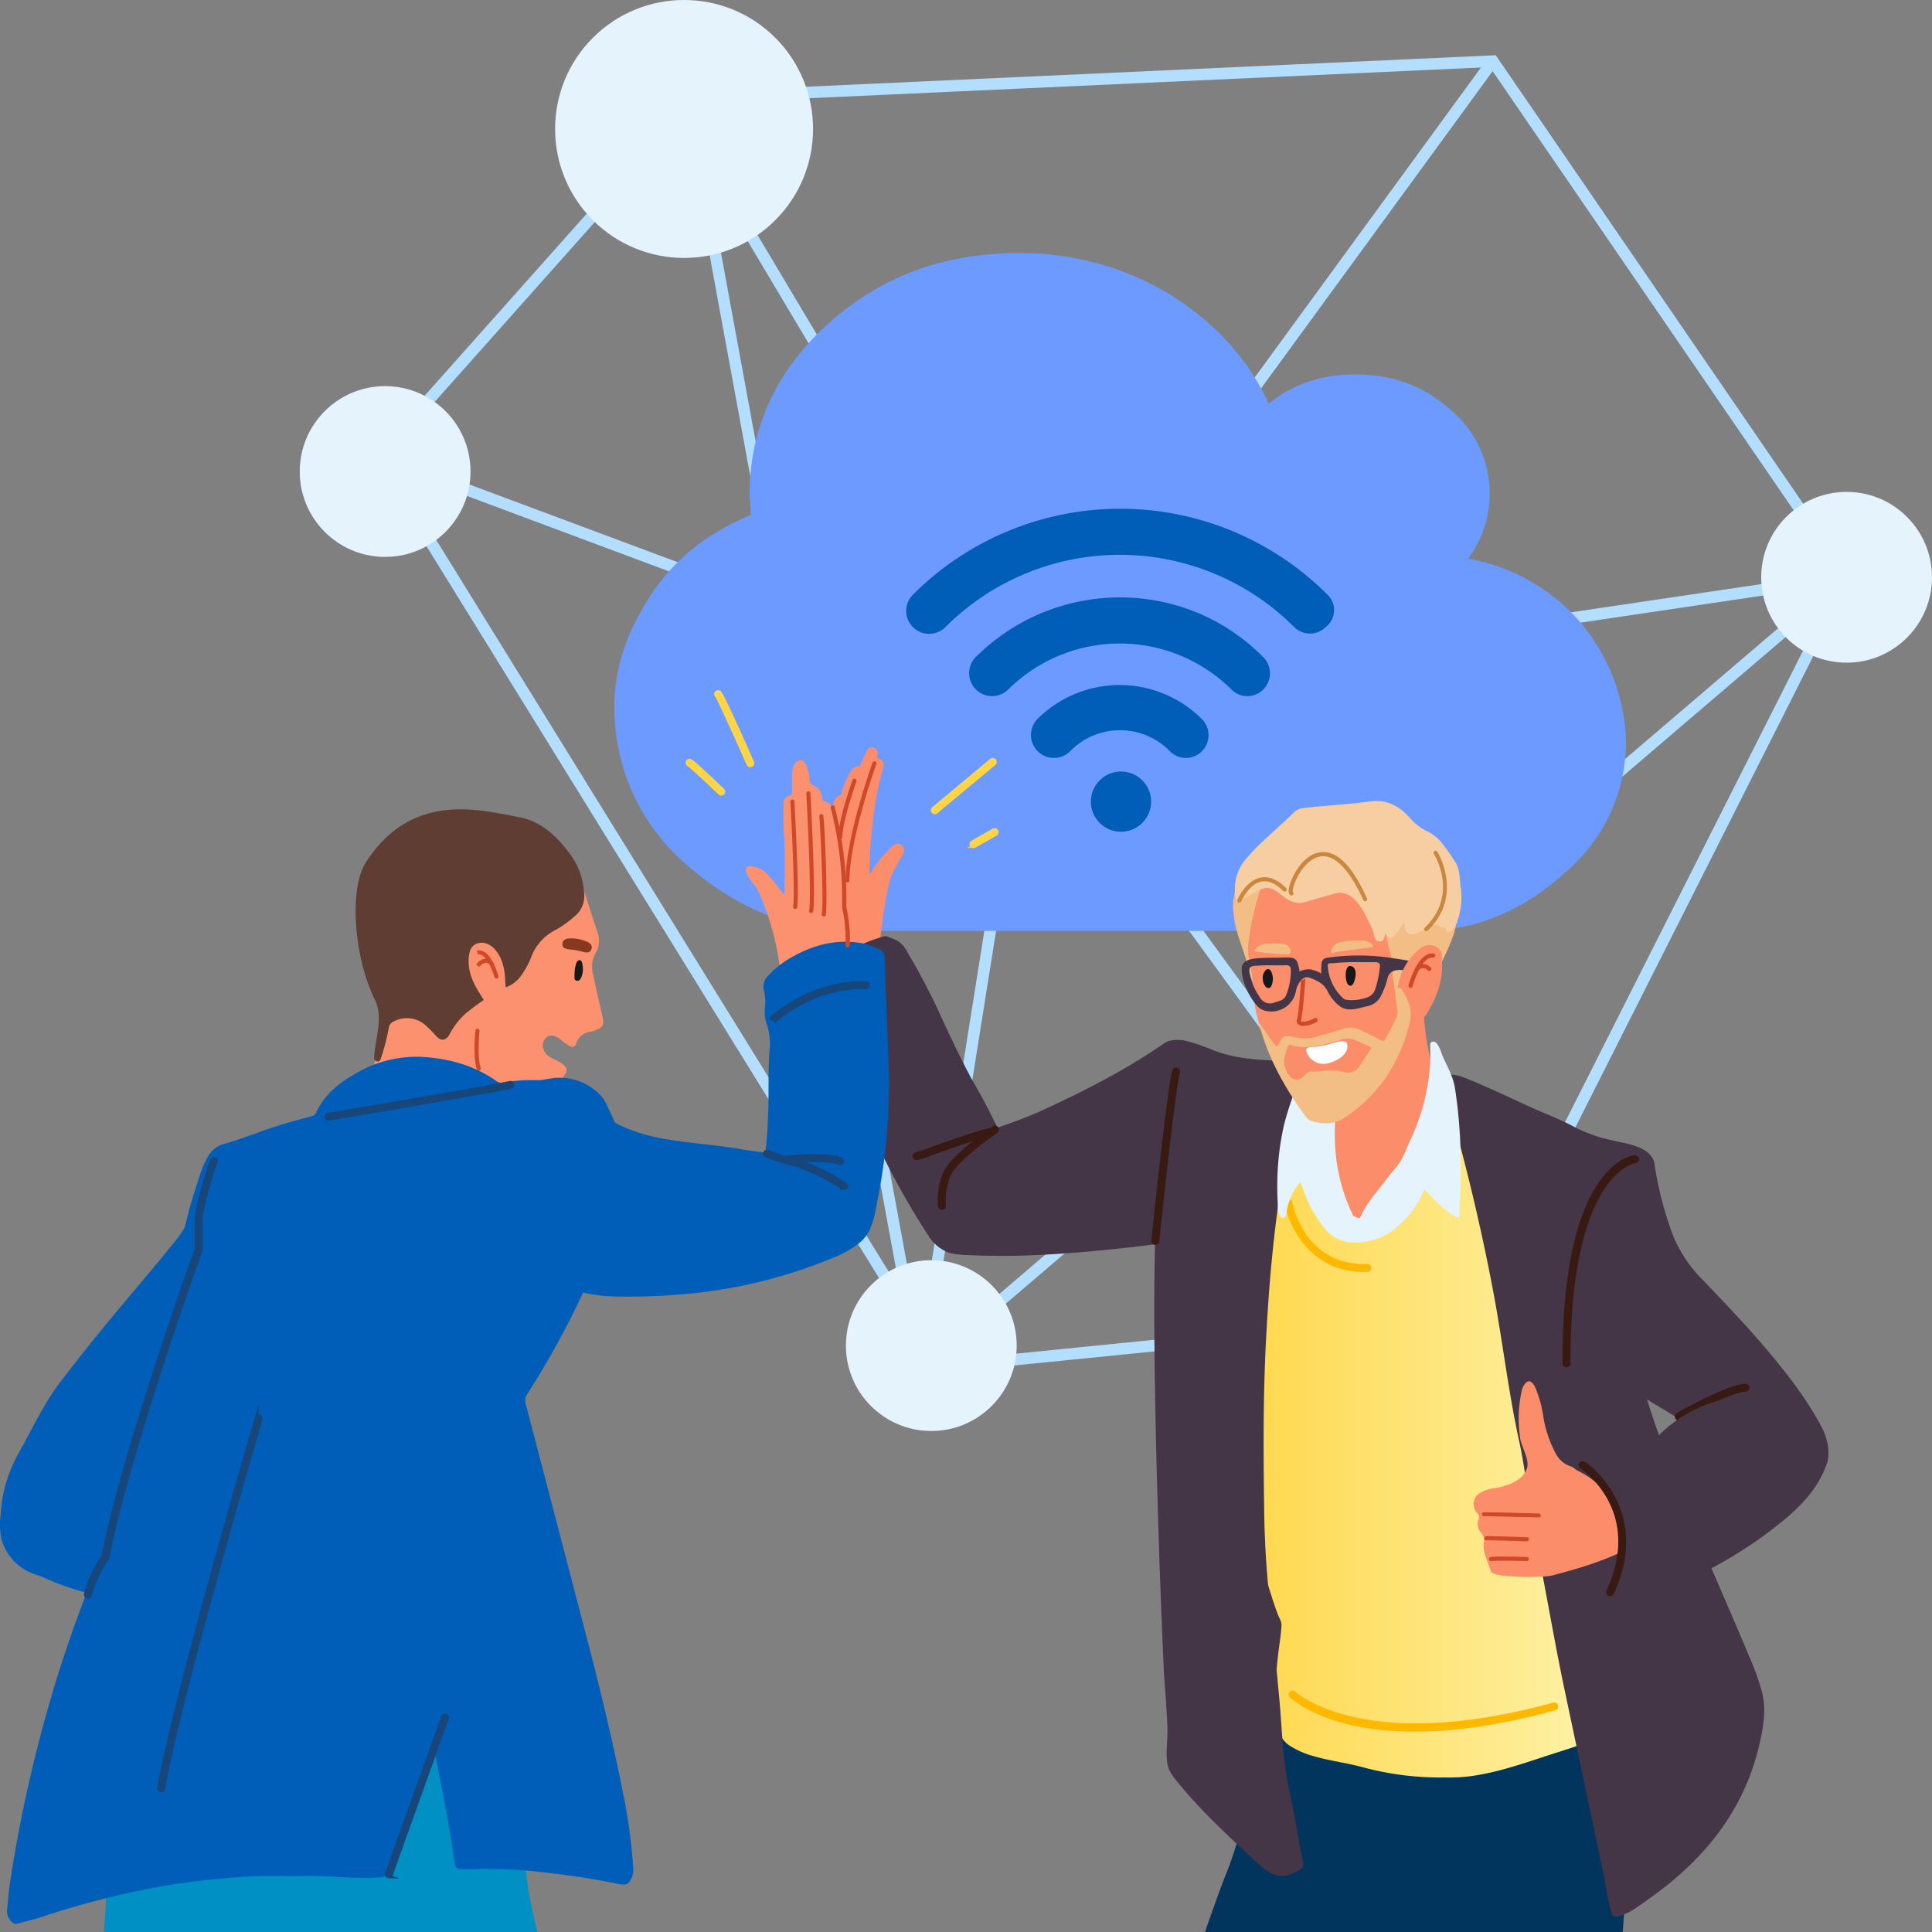 <svg xmlns="http://www.w3.org/2000/svg" id="Layer_1" data-name="Layer 1" viewBox="0 0 500 500"><rect x="0" y="0" width="500" height="500" fill="#808080" stroke="none"/><defs><linearGradient id="linear-gradient" x1="312.02" y1="367.37" x2="426.61" y2="367.37" gradientUnits="userSpaceOnUse"><stop offset=".02" stop-color="#ffd545"></stop><stop offset="1" stop-color="#fdf6b4"></stop></linearGradient><clipPath id="clip-path"><path style="fill:none" d="M0 98h500v402H0z"></path></clipPath><style>.cls-2{fill:none;stroke:#b3deff;stroke-width:3px}.cls-14,.cls-16,.cls-2,.cls-23,.cls-24{stroke-miterlimit:10}.cls-3{fill:#e5f3fd}.cls-5{fill:#005eb8}.cls-7{fill:#443547}.cls-8{fill:#fc8d6a}.cls-9{fill:#02355e}.cls-11{fill:#fc916f}.cls-14{fill:#feb800;stroke:#feb800}.cls-15{fill:#f2be85}.cls-16{fill:#381a13;stroke:#381a13}.cls-17{fill:#cf4929}.cls-19{fill:#0090c3}.cls-21{fill:#191818}.cls-22{fill:#ca883f}.cls-23{fill:#ffd545;stroke:#ffd545}.cls-24{fill:#17467b;stroke:#17467b}</style></defs><path class="cls-2" d="m238.19 354.32 143.54-14.43L477.9 149.4 386.33 15.83l-205.7 9.4"></path><path class="cls-2" d="M386.33 15.83 265.84 180.87 477.9 149.4 238.19 354.32l27.65-173.45-172.39-64.35"></path><path class="cls-2" d="M381.73 339.89 265.84 180.87 179.71 36.33l58.48 317.99M180.63 25.23l-82.8 92.99M241.3 350.22l-143.47-232"></path><circle class="cls-3" cx="241.02" cy="348.24" r="22.1"></circle><circle class="cls-3" cx="99.67" cy="122.03" r="22.1"></circle><circle class="cls-3" cx="177.04" cy="33.38" r="33.38" transform="rotate(-45 177.036 33.379)"></circle><circle class="cls-3" cx="477.9" cy="149.4" r="22.1"></circle><path d="M408.93 161a49.56 49.56 0 0 0-29-16.4 28.25 28.25 0 0 0-4.7-38.7c-6.9-6.1-15-9-24.5-9-8.6 0-16.2 2.5-22.4 7.6-5.3-11.8-14.2-21.2-25.7-28.4a74.85 74.85 0 0 0-39-10.6c-19.5 0-35.7 6.1-49.2 18.2S194 110.76 194 128c0 .9.3 2.8.3 5.3-10.9 4.5-19.5 11.1-25.6 20.3s-9.7 18.7-9.7 29.3a53.55 53.55 0 0 0 17.9 40.2c11.8 10.6 26.3 17.8 43.2 17.8h148.4c14.3 0 26.8-6.1 36.9-15.4a44.21 44.21 0 0 0 15.4-34.1 49.93 49.93 0 0 0-11.87-30.4Z" style="fill:#6d9aff"></path><path class="cls-5" d="M252.51 170.06a5.94 5.94 0 0 0 8.4 8.4 41 41 0 0 1 57.8 0 5.83 5.83 0 0 0 4.1 1.7 5.9 5.9 0 0 0 4.1-10.1c-20.3-20.6-53.7-20.6-74.4 0Z"></path><path class="cls-5" d="M268.51 186.06a5.94 5.94 0 0 0 8.4 8.4 18.05 18.05 0 0 1 25.9 0 5.83 5.83 0 0 0 4.1 1.7 5.9 5.9 0 0 0 4.1-10.1 30.12 30.12 0 0 0-42.5 0Z"></path><circle class="cls-5" cx="290.11" cy="207.46" r="7.8"></circle><path class="cls-5" d="M343.51 153.86a75.81 75.81 0 0 0-107.2 0 5.94 5.94 0 1 0 8.4 8.4 63.8 63.8 0 0 1 90.2 0 5.79 5.79 0 0 0 8.2 0 5.51 5.51 0 0 0 .4-8.4Z"></path><g style="clip-path:url(#clip-path)"><path class="cls-7" d="M304.56 370.72v-12.23l.51-9.71c.84-15.31 2.3-30.55 5.58-45.57a56.45 56.45 0 0 1 2.41-8.25 8.39 8.39 0 0 1 1.83-3.08 5.27 5.27 0 0 1 5.85-1.46 5.16 5.16 0 0 1 3.57 4.84 71.28 71.28 0 0 1-.7 11.77c-.39 3.5-.82 7-1.26 10.48-.11.9-.13 1.32 1.09 1 3.55-1 6.8 1.1 7.78 4.86a41.83 41.83 0 0 0 2.42 7.66 36.77 36.77 0 0 0 6.75 9.46c2.83 3 5.9 5.75 8.63 8.86 5.39 6.13 7.06 13.26 6 21.19a218.42 218.42 0 0 1-5.28 24.55c-.13.53-.25 1.06-.43 1.77 1.21-.45 2.25-.88 3.32-1.24a12.91 12.91 0 0 1 7.38-.44 6.77 6.77 0 0 1 5.49 6.19 5.11 5.11 0 0 1-3.36 5.12c-6.23 2.6-11.34 6.74-16.17 11.33a4.64 4.64 0 0 0-1.58 3.22 62.24 62.24 0 0 1-1.49 10.16c-.84 3.43-2.59 6-6.36 6.69a5.56 5.56 0 0 1-2.75-.21c-.72-.25-.93 0-1.16.64a32.74 32.74 0 0 0-1.25 11.81 35.29 35.29 0 0 1-.07 7.48c-.49 2.85-2.4 4.86-4.9 5.15a5.81 5.81 0 0 1-6.23-3.87 44.43 44.43 0 0 1-2.23-19.55 1.39 1.39 0 0 0-.62-1.52 6.29 6.29 0 0 1-2.81-5.73c.16-3.42.45-6.83.71-10.25a2.14 2.14 0 0 0-.16-1.47c-3.14-4.75-4.63-10.17-6.09-15.57a134.28 134.28 0 0 1-3.91-25.8c-.19-2.74-.34-5.51-.51-8.28Z"></path><path class="cls-8" d="M348.79 274.74a90 90 0 0 1 13.44.58c1.09.15 2.16.77 3.22-.18.27-.24.8-.05 1.19.15 4.67 2.34 9.32 4.71 13.75 7.51 1.13.72 2.28 1.41 3.43 2.1a4.12 4.12 0 0 1 1.94 2.9c1.52 7.2-.22 13.64-4.06 19.84a52.49 52.49 0 0 1-19.55 18.86c-1 .53-1.92 1.12-2.86 1.69-3.64 2.23-7.38 2.14-11.15.42a28 28 0 0 1-12.09-11.12 81.6 81.6 0 0 1-11.3-27.88 22.36 22.36 0 0 1 .15-8.7c.46-2.22 1.63-3.84 4.11-4 3.2-.26 6.22-1.38 9.38-1.83 3.46-.52 6.94-.21 10.4-.34Z"></path><path class="cls-8" d="M355 254.18c2 .09 3.43.4 4.4 1.8.34.5.73.45 1.21.28 1.78-.63 3.54-1.5 5.42-.24.34.23.46-.11.53-.4s.25-.84.8-.72.58.6.67 1.08a61.37 61.37 0 0 1 .43 6.77 81 81 0 0 0 2.49 14.58c1.54 5.8.52 9-5.14 12.51a40.66 40.66 0 0 1-16.95 5.73c-2.7.32-4.69-.61-5.55-3.13-2-5.83-5.46-10.92-7.78-16.57a3.65 3.65 0 0 1-.31-.77c-.11-.64-.24-1.35.57-1.64a1.22 1.22 0 0 1 1.6.73c.3.58.54 1.18.87 1.74.17.29.16 1 .8.64.43-.24.82-.51.6-1.2a14.49 14.49 0 0 1-.37-4.55c0-8.76 5-14.68 13.63-16.29a7.7 7.7 0 0 1 2.08-.35Z"></path><path class="cls-9" d="M363.12 503.47c-.4-.23 0-1.41-.94-.62-.44.38-.55 0-.71-.29-1.75-2.83-4.38-4.66-7-6.59a71.3 71.3 0 0 1-12.75-11.54 26 26 0 0 0-7.77-6.18 37.61 37.61 0 0 1-5.48-3.53 17.82 17.82 0 0 0-5.89-2.74c-1-.3-1.15-.7-.88-1.67 1.07-3.78 1.39-7.75 2.83-11.44a69.78 69.78 0 0 1 11.27-19.68 4.52 4.52 0 0 1 4.24-1.9c2.62.39 4.05 2.72 3.39 5.52a30.26 30.26 0 0 1-2.69 7c-.42.81-.28 1.08.63 1.24 4.61.8 9.24 1.41 13.89 1.9a10.6 10.6 0 0 0 3.17-.16c2.16-.43 4.29.25 6.44.43a2.4 2.4 0 0 0 1.67-.21 6.42 6.42 0 0 1 4.53-.88 9.22 9.22 0 0 0 1.66.05 6.1 6.1 0 0 1 6.43 3.87c.46 1 .77.82 1.42.26a27 27 0 0 1 11.62-6 2.94 2.94 0 0 0 .68-.16 10.2 10.2 0 0 1 10.09.16c.9.48 1.49.43 2-.68a5.09 5.09 0 0 1 3.72-2.87c.71-.15 1.06-.45.93-1.2-.65-3.57 1.55-5.73 4-7.69 2-1.63 4.86-.79 6.22 1.69a14.68 14.68 0 0 1 1.36 5.07 117.89 117.89 0 0 1 .8 23.17c0 .68-.09 1.1-1 1.06-8.87-.37-16.48 3.3-23.85 7.6s-13.88 9.7-20.25 15.32a92.76 92.76 0 0 1-7.51 5.71 23 23 0 0 0-6.27 5.98Z"></path><path class="cls-9" d="M370.84 572.79c-2.12-2.13-4.48-29.63-5-35-.48-4.88-.77-9.78-1.25-14.66-.88-8.79-.75-17.66-2.4-26.38a30.9 30.9 0 0 1 .72-13.62c1.23-4.42 3.91-7.48 6.61-11.08a36.36 36.36 0 0 1 5.94-6.27 33.52 33.52 0 0 1 15.64-7.08 23.52 23.52 0 0 1 9.12.08 2.74 2.74 0 0 0 2.72-.73c2.16-2 4.48-3.73 7.57-4.09 1.93-.22 3.55 1 5.4 1.08.36 0 .7.2 1.07 0 2.33-1.24 4.84.37 5.2 3.51 1.25 11-.68 21.9-1.56 32.83q-.51 6.3-.92 12.6c-.49 7.48-1.25 14.94-2.05 22.4-.85 7.86-1.77 15.72-3.27 23.5-1.2 6.19-4.34 16.42-6.12 22.46-1.26 4.24-36.26 1.66-37.42.45Z"></path><path class="cls-9" d="M290.34 570.12c-.47-3.17 2.75-10.94 3.64-13.79q5.49-17.54 11-35.07c3.37-10.76 6.79-21.51 10.72-32.07.71-1.91 1.43-3.81 2.18-5.7 2.2-5.59 3.36-11.53 5.8-17.05.67-1.51 1.23-2.51 3-2.11a1.81 1.81 0 0 0 .93-.22 13.3 13.3 0 0 1 6.7-.67c6.33.79 11.38 4.13 15.77 8.43 6.34 6.19 9.88 14.15 13.06 22.22 1 2.63 4.23 5.1 2.31 7.54-.35.44.66 1.69 0 2.32-4.71 4.43-21.15 44.56-26.84 58.71-1 2.38-1.43 5.88-3.7 7.44-2.07 1.43-5.68 1.58-8.09 2a78.34 78.34 0 0 1-20.33 1.25c-3.86-.35-15.9-1.58-16.15-3.23Z"></path><path class="cls-3" d="M334.85 299.55a8 8 0 0 1 1.2-1.65 1.45 1.45 0 0 1 1.61-.5 1.49 1.49 0 0 1 1.07 1.48c-.06.94.12 1.36 1.23 1a1.62 1.62 0 0 1 2.13 1.26c.24.74.43 1.5.67 2.25s.45 1.58 1.58 1.85c.93.22 1.08 1.39 1.42 2.23a25.54 25.54 0 0 0 2.12 5.1 6.82 6.82 0 0 0 3.49 2.6c.35.13.55.18.74-.26 1.61-3.74 4.45-6.64 6.83-9.86a35.32 35.32 0 0 1 3.72-4.29c1.87-1.8 3.2-1.66 4.5.52.17.29.36.29.67.29 1.51 0 2.2.73 2.34 2.22a7.56 7.56 0 0 1-1.14 4.63 34.89 34.89 0 0 1-11.66 12.39 10.79 10.79 0 0 1-13.32-1 27.5 27.5 0 0 1-8.64-14.62c-.09-.34-.14-.63-.56-.64V304c.31-.19.27-.38 0-.56Z"></path><path d="M373.9 460a76.48 76.48 0 0 1-21.14-2.62c-4.23-1.16-8.61-1.66-12.83-2.9a21.58 21.58 0 0 1-6.51-2.94 7 7 0 0 1-2.71-4.53c-1.1-7.28-.55-14.55.46-21.81.21-1.51.4-3 .48-4.54.06-1.1-.67-2-1-3-2.23-5.93-3.69-12.12-5.77-18.1s-4.72-12.07-6.73-18.22a118.1 118.1 0 0 1-4.6-18.83c-.36-2.37-.4-4.78-.59-7.18-.44-5.62-1.14-11.23-.8-16.88s0-11.2.51-16.78a127.62 127.62 0 0 1 3-17.45 180.87 180.87 0 0 1 6.69-22.3c.68-1.77 1.56-3.46 2.34-5.19a2.42 2.42 0 0 1 1.65-1.35 12.33 12.33 0 0 1 7.11-.22c1.43.44 2.92.67 4.31 1.18 1 .38 1.29 1.7 2.05 2.46a.7.7 0 0 1-.07.65c-2.11 2.37-2.1 5.42-2.63 8.27-.78 4.22-1.41 8.46-2.1 12.7a1.76 1.76 0 0 0-.06.81c1.68 4.44 2.77 9.12 5.4 13.15.78 1.21 1.58 2.4 2.47 3.53 2.74 3.47 6.57 4.06 10.54 3.44 6.33-1 10.5-5.09 13.68-10.33a40.13 40.13 0 0 0 2.21-4.63c.43-1 1-1.7 2.18-1.56.65.08.84-.17 1-.81 1.2-6.16 2.41-12.32 2.51-18.64 0-1 .21-2.09.26-3.15.12-2.48 1.71-3.49 4.13-2.76a39.38 39.38 0 0 1 11 5.68 57.65 57.65 0 0 1 7.05 5.61 25.81 25.81 0 0 1 5 7.25c.64 1.25 1.16 2.65-.11 4-.22.23-.14.79-.14 1.2a166 166 0 0 1-1.37 20.18c-.49 4.73-.94 9.47-1.43 14.2a7 7 0 0 0 .38 2.45c2.57 9.6 5.34 19.16 6.91 29 2.06 12.88 7 24.88 10.86 37.22 2 6.49 4.19 12.94 6.79 19.22 1.32 3.17 1.17 6.63 2 9.89a7.46 7.46 0 0 1-.33 4.89c-.22.5-.54 1-.81 1.45-.17.32-.46.64-.13 1 .9 1 .09 1.39-.67 1.87-7.16 4.53-15.2 7-23.16 9.53-6 1.95-12 4.07-18.26 5.2a42.79 42.79 0 0 1-9.02.69Zm-41.07-152.38-.06-.11s-.06.06-.07.1 0 .07.05.1Z" style="fill:url(#linear-gradient)"></path><path class="cls-8" d="M220.92 265.55a3.9 3.9 0 0 1-.95-1.5c-2.41-4.68-4.48-9.53-7.28-14-1.73-2.78-1.95-6.06-2.07-9.24-.3-8 1.08-15.82 2.81-23.6.65-2.92.92-5.93 2-8.76.4-1 .61-2.16 1.88-2.56.41-.12.42-.56.53-.91a23.73 23.73 0 0 1 2.11-5c.45-.81.95-1.62 2.06-1.6.64 0 .67-.55.86-.95.5-1 .92-2.12 1.47-3.13a1.45 1.45 0 0 1 2.72 1c-.13.5-.13.89.48 1.09 1.24.41 1.25 1.4 1 2.38a79 79 0 0 0-2.54 12.91 122.75 122.75 0 0 0-1 13.82c0 .16-.08.38.29.51a29.48 29.48 0 0 1 4.48-5.86c.35-.36.69-.75 1.08-1.08.75-.64 1.6-1 2.49-.28a1.8 1.8 0 0 1 .24 2.51c-.44.76-.88 1.52-1.35 2.26-2.14 3.44-2.69 7.35-3.33 11.23-.44 2.64-.76 5.3-1.08 8a11.35 11.35 0 0 0 .94 5.68c.7 1.71 1.29 3.38.46 5.33-.43 1 .43 2.21.67 3.33.13.62.59 1.31-.24 1.71s-1.12-.39-1.5-.88c-.65-.83-1.15-2.19-2-2.41-1-.26-1.48 1.27-2.28 1.92a5.15 5.15 0 0 1-3.87 1.54c-.94-.1-1 .29-.72 1 .54 1.33 1 2.67 1.53 4 .19.48.51.99.11 1.54Z"></path><path class="cls-11" d="M89.64 292.32V292c.21-.3.45-.58.63-.89A61.76 61.76 0 0 0 98 270a43.3 43.3 0 0 0 .3-14.63 43 43 0 0 1-.26-8.18 2 2 0 0 1 2.49-2.23 1.53 1.53 0 0 0 1.05-.19c4.32-3 8.68-2.41 13 0a43.12 43.12 0 0 1 11.42 9.51c.9 1 1.51 2.31 2.86 2.94a2 2 0 0 1 .86 1.53 10.29 10.29 0 0 1 .1 3.18 165.74 165.74 0 0 1-3.66 20.5c-.36 1.61-.82 3-2.55 3.58a7.55 7.55 0 0 0-1.73 1.15c-4.16 3-8.32 6-13.27 7.7-3.9 1.36-7.72 2.16-11.78.78-2.51-.87-5.19-1.34-7.19-3.32Z"></path><path class="cls-11" d="M95.45 242.37a25 25 0 0 1 .53-5.23c.28-1.26-.29-2.53-.09-3.86.76-4.76 3.55-8.21 7.22-10.95 7.61-5.67 16.14-8.89 25.72-8.71a21.63 21.63 0 0 1 15 5.8 2.77 2.77 0 0 0 2.23 1c.95-.1 1.39.68 1.79 1.37a27.48 27.48 0 0 1 2.25 5.37c1.46 4.61 2.88 9.23 4.43 13.8a6.4 6.4 0 0 1-.41 5.74 7.26 7.26 0 0 0-.62 5.5c.74 3.61 1.58 7.2 2.39 10.79.53 2.33.24 2.88-2 3.72a3 3 0 0 1-.85.27 4.35 4.35 0 0 0-3.92 3.08c-.38 1-1 1.05-1.86.55a13.93 13.93 0 0 1-2.17-1.57c-1.32-1.11-2.89-1.34-3.65-.6-1.28 1.24-1.3 2.91 0 4.42 1 1.08 2.42 1.34 3.64 2.15 1.92 1.26 2 2 .59 3.79a21.83 21.83 0 0 0-2.3 3.93c-1.14 2.76-5.37 3.73-7.87 2.33-5-2.83-9.69-3.33-11.74-8.92-.73-2-.7-7.25-.21-9.39.19-.81-.1-1.12-.91-1.51a18.93 18.93 0 0 0-14.4-.69 1.57 1.57 0 0 1-1.54-.17 57.86 57.86 0 0 1-7.59-6.29 4.34 4.34 0 0 1-1-1.49 33.33 33.33 0 0 1-2.66-14.23Z"></path><path d="M118 416.45c0 5.84-.66 12.71-.77 19.59-.13 8.28.41 16.56.87 24.82.31 5.62.8 11.24 1.52 16.83a28.47 28.47 0 0 1 .05 4.71c-.07 1.42-.7 1.75-2.34 1.52-5.34-.75-10.69-1.44-16.09-1.79-7.48-.49-15-.69-22.46-.7-6.57 0-13.11.49-19.66.95A85.36 85.36 0 0 0 42.18 485a56.24 56.24 0 0 0-10.12 3.77 9.22 9.22 0 0 0-1.82 1.23 1.43 1.43 0 0 1-1.69.11c-.58-.32-.41-.9-.25-1.37 1.05-3.14.44-6.29.1-9.44a97.05 97.05 0 0 1-.57-17.3q.51-7.47 1.44-14.89a176 176 0 0 1 3.38-19.22c1.72-7.1 2.69-14.34 4.41-21.43a81.44 81.44 0 0 1 4.61-12.92 2.33 2.33 0 0 0 .21-1.71 5.07 5.07 0 0 1 .23-3 73.15 73.15 0 0 1 25.62-34.43c4.63-3.25 9.58-5.85 15.24-6.67a18.35 18.35 0 0 1 12.43 2.45c6.84 4.17 11.1 10.46 14.26 17.62a94.78 94.78 0 0 1 7 26.58 129.8 129.8 0 0 1 1.15 14.21c.03 2.27.19 4.54.19 7.86Z" style="fill:#f3b27d"></path><path d="M94.74 223.09c11.92-18.39 29.44-13.47 39.42-11.65 5.82 1.06 9.82 4.85 13.22 9.38a18.9 18.9 0 0 1 3.82 10.82 6.6 6.6 0 0 1-2.62 5.6 26 26 0 0 1-5 3.54 12.74 12.74 0 0 0-6.14 7.05 21.67 21.67 0 0 1-2.79 4.94 7.75 7.75 0 0 1-3 2.42 52.14 52.14 0 0 0-11.41 7.34 19.82 19.82 0 0 0-4 5.34c-.9 1.49-2.14 1.59-3.33.28a38.32 38.32 0 0 0-2.83-2.87 7.3 7.3 0 0 0-8.2-.92 2.15 2.15 0 0 0-1.28 1.7 53.88 53.88 0 0 1-1.91 7.5c-.16.58-.35 1.26-1.14 1.12s-.75-.84-.69-1.53c.38-4.81 2.36-10 .16-14.42-5.34-10.79-6.84-28.6-2.28-35.64Z" style="fill:#5f3d33"></path><path class="cls-11" d="M131.06 256.81a6.71 6.71 0 0 1-.34 2.4 2.5 2.5 0 0 1-2 2.18 2.59 2.59 0 0 1-2.68-1.29c-2-3.25-4.39-6.31-4.72-10.34a9.53 9.53 0 0 1 .28-3.54c.74-2.54 3.87-3 6.07-.95 2 1.93 2.69 4.48 3 7.14a44 44 0 0 0 .39 4.4Z"></path><path class="cls-14" d="M353.06 328.69c-16.81 0-20.15-17.12-20.18-17.3a.53.53 0 0 1 .43-.61.52.52 0 0 1 .62.42c.13.69 3.32 16.94 19.92 16.41a.52.52 0 0 1 .54.51.53.53 0 0 1-.51.55Z"></path><path class="cls-15" d="M319.12 234.76c-.13-2.9 1.27-7.25 3.18-12.22.29-.76 2.1.37 2.77 1.06 1.18 1.2-.62 2.84.67 3.67.33.21.59 0 .81-.26a1.3 1.3 0 0 1 1.7-.54 1.83 1.83 0 0 1 1 1.81 47 47 0 0 1-.67 5.92c-.12 1-.08 2.13-1.12 2.86-.22.15-.16.78-.16 1.18v9.72a3.32 3.32 0 0 1-.59 2.36c-.27.32-.16.69-.11 1.06.08.64.15 1.29.19 1.93.06.81-.15 1.53-1.05 1.7a1.45 1.45 0 0 1-1.67-1.15 22.87 22.87 0 0 1-1.05-3.29c-.77-3.83-2.5-7.39-3.33-11.2a29 29 0 0 1-.57-4.61Z"></path><path class="cls-7" d="M374.74 278.09a12.22 12.22 0 0 1 3.27.43c7.65 2.94 14.42 6.49 22 9.69 2.73 1.16 5.44 2.33 8 3.74a38.26 38.26 0 0 0 9.17 3.15c2.79.68 7.39 1.28 9.52 3.42.79.8-.69 1.93-1.23 3-2.54 5-3.56 10.49-4.76 15.91-1 4.61-1.69 9.28-2.38 13.95a7.35 7.35 0 0 0 .12 2.76 387.19 387.19 0 0 0 18.6 57.7c5.06 12.48 10.62 24.76 15.78 37.2a58.13 58.13 0 0 1 3.24 9.12c1.05 4.48.29 8.79-.71 13.16-3.54 15.52-12.35 27.52-24.7 37.18q-3.89 3-8 5.75a14.11 14.11 0 0 1-3.77 1.66c-1.13.32-1.62 0-1.92-1.09-1-3.61-1.46-7.34-2.23-11q-5-23.64-10-47.29c-2.67-12.78-4.78-25.67-7.42-38.45-1.73-8.35-2.34-16.85-4.17-25.15-2.8-12.77-4.26-25.76-6.68-38.58q-4.49-23.74-11.08-47c-.64-2.26-1.55-4.45-2.32-6.68a1.81 1.81 0 0 1 1.67-2.58ZM336.79 279.59a18 18 0 0 1-.93 4.33c-2 6.2-2.71 12.66-3.75 19-1.39 8.57-2.48 17.53-3.26 26.3-.54 6-.91 12.08-1.23 18.14-.75 14.4-.64 28.8-.46 43.2a246.66 246.66 0 0 0 1.77 26.73c.85 7.16 1.38 14.36 2.08 21.54.82 8.38.87 16.86 2.79 25.08 1.38 5.91 2.08 11.93 3.39 17.83a1.78 1.78 0 0 1-.78 2.14c-5.07 3.23-8 1.17-11.93-2.56-6.94-6.49-13.86-12.86-19.85-20.27a14 14 0 0 1-2-2.93c-1.31-2.89-.36-7.71-.49-10.85-.17-4.14-.47-8.28-.79-12.41-.35-4.59-4.4-97.65-1.68-127.74 1.14-12.59 1.89-25.12 4.6-37.46.37-1.65 8.58 1.63 9.41 2 4.59 1.89 9.3 2.44 14.24 2.72a41.91 41.91 0 0 1 5.37.67 4.33 4.33 0 0 1 3.5 4.54Z"></path><path class="cls-3" d="M330.58 305.19a70.46 70.46 0 0 1 1.75-14.19 85 85 0 0 1 4.44-12.71 5.37 5.37 0 0 1 .54-1c.47-.64 1.1-1.15 1.88-.69 1.65 1-2.42 4 .74 5.25a13.59 13.59 0 0 1 3.63 1.88 6.19 6.19 0 0 1 1.84 4.46c.17 2.07 0 4.17.05 6.25a47.37 47.37 0 0 0 4.55 19.78 7.34 7.34 0 0 1 .63 2.2c-.89-.2-1.15-1-1.5-1.5a76.55 76.55 0 0 0-5.09-7.06 17.17 17.17 0 0 0-2.07-2c-2.33-2-5.12-.78-6.47 1.38a15 15 0 0 0-2.58 6.78c-.07.87-.73 1.6-1.5.86s-.71-2.61-.75-3.54c-.11-2.05-.14-4.1-.09-6.15ZM378 303.61c.29 3.19-.37 6.78-.28 10.39 0 1.24-.24 1.33-1.39.66-2.79-1.64-5-4-7.15-6.31a4.58 4.58 0 0 0-5-1.32 4 4 0 0 0-1.75 1.06 48.15 48.15 0 0 0-8.43 11.17c-.24.47-.36 1.41-1.17 1-.61-.3-1.36-3.26-1.07-3.83 2.94-5.74 6-9.69 10-14.88 1.49-1.94 2.24-4.44 3.33-6.69a54.83 54.83 0 0 0 4.66-15.73 47.17 47.17 0 0 0 .39-8.15c0-.54-.14-1.19.59-1.39 1.43-.4 2.31 3.06 2.71 3.94 1.21 2.68 2.68 5.22 3.12 8.19a128.43 128.43 0 0 1 1.44 21.89Z"></path><path class="cls-7" d="M239.36 299.59a1.59 1.59 0 0 1 .12-.27c1.37-2.68 6-3.1 8.55-3.91 4-1.29 7.93-2.81 11.9-4.2 3.19-1.12 6.36-2.27 9.43-3.68 11.09-5.09 21.93-10.59 32-17.57 1.62-1.13 4.57-.94 6.25-.37 1 .34-.47.44-.54.87-.37 2.28-.8 4.55-1.21 6.83a116.2 116.2 0 0 0-.35 39c.18 1.14.29 2.29.45 3.44.13 1-.19 1.42-1.22 1.54-4.26.5-8.51 1.14-12.78 1.6-12.38 1.36-30.38 2.94-42.94 1.7-2.67-.27-3.6.25-4.81-2.82a77.83 77.83 0 0 1-4.54-16.75c-.25-1.61-.93-3.82-.31-5.41ZM473.12 377.14c-.3 2.49-1.19 2.51-2.3 4.59-2.7 5.08-7 8.31-12.25 10.33-.16.07-.42.16-.53.08-1.51-1.1-4.05-1-4.14-3.79 0-1.33-.84-1.94-2.24-1.24-.4.2-1.09.58-1.33-.1s.6-.75 1-1a4.33 4.33 0 0 1 .79-.27c.56-.15 1-.34 1.15-1s-.35-1-.82-1.27a20.81 20.81 0 0 1-6.14-5.38c-4.42-6.56-11-10.5-17.53-14.37a197.3 197.3 0 0 1-21.65-15 7.86 7.86 0 0 1-2.56-3.85c-2.42-6.53-1.25-13.06 0-19.54 1.81-9.16 5.79-17.25 12.81-23.64a38.85 38.85 0 0 1 4-3.22 4.25 4.25 0 0 1 6.83 3 91 91 0 0 0 4.7 18.11 34.86 34.86 0 0 0 7.91 11.81c5.09 5.32 10.18 10.64 15 16.23 5.43 6.34 10.67 12.82 14.76 20.13 1.33 2.25 3 5.96 2.54 9.39ZM404.44 379.15c1.47-2.72 1.83-1.19 2.64-3.16 3.43-1.39-.09 2.14 1.15 2.23a3.28 3.28 0 0 1 2.56 1.93 2 2 0 0 0 2.83 1.1c1.66-.67 3.24.07 4.27 1.9a26.16 26.16 0 0 1 2.56 8.18c.92 5 .29 9.95 0 14.93a3.63 3.63 0 0 1-1.2 2.59 1.94 1.94 0 0 0-.51 1.24 5.85 5.85 0 0 1-1.72 3.7c-.74.66-.25.88.36 1.07a2.83 2.83 0 0 0 .4.08c.66.09 1.57-.13 1.62.87s-.92.85-1.51 1.12c-1.78.84-2.08.36-3.79-.39-1.9-1.74-3.56-6.17-5.27-8.58-5.23-7.35-4.83-22.52-4.39-28.81ZM229 242.27c1.46 0 1.78 1.5 1.12 2.68a1.1 1.1 0 0 0 .14 1.5 11.56 11.56 0 0 1 1.52 2.94c.51 1.4-.17 2.83-1.71 3.7a12 12 0 0 0-2.87 1.9c-.13.13-.33.3-.47.28-2-.24-2.31 1.46-3.2 2.57-1.89 2.35-4.11 4.28-7.23 4.79-.65.11-.66.37-.36.82.4.62.82 1.23 1.22 1.85a.87.87 0 0 1 0 1.15c-.29.32-.64.26-1 .16-5.34-1.3-7.45-6.36-4.35-10.87a64.29 64.29 0 0 1 6.22-7.82c2.84-3.04 7.19-4.57 10.97-5.65Zm-8.4 8.6.6-.22 2.94-2c-1 .61-2.45.67-2.92 2-.28-.14-.43.11-.63.22Z"></path><path class="cls-7" d="M258.44 325c-2.27-.33-9.75.28-13.14-.9a10.81 10.81 0 0 1-4.89-4.09A201.35 201.35 0 0 1 222.19 285c-.59-1.51-1.33-3-1.94-4.46-.41-1-.83-1.94-2.08-2.12a1.06 1.06 0 0 1-.71-.62 71 71 0 0 1-6.16-13 7.61 7.61 0 0 1-.46-3.27c.13-1.18 1.07-1.86 2-1.33a2.16 2.16 0 0 0 2.08 0c4.16-1.7 16.36-7.23 12-6.1-2.37.61-.42-.74-.6-1.17-1.47-3.49 4.57-3.45 2.79-6.79-.32-.61-.7-1.2-1.05-1.8a1.23 1.23 0 0 1 0-1.43 1.17 1.17 0 0 1 1.34-.51 13 13 0 0 1 2.91 1.11c1.47.85 2.2 2.31 3 3.73q1.41 2.39 2.73 4.82c1.77 3.24 3.44 6.54 5 9.91l.27.61c.54 1.22 6 13 8.76 17.74 2.55 4.35 4.84 8.85 6.95 13.44a12.86 12.86 0 0 1 1.37 7c-.93 8.46-3.37 16.28-8.44 23.2-.48.59 7.61 1.04 6.49 1.04Z"></path><path class="cls-16" d="M299 321.68a.54.54 0 0 1-.54-.53c0-.25 4.07-39.39 5.41-44a.52.52 0 0 1 .65-.36.52.52 0 0 1 .37.65c-1.31 4.55-5.34 43.45-5.36 43.76a.54.54 0 0 1-.53.48ZM237.22 299.74h-.12a.53.53 0 0 1 .09-1.05c.32-.08 2.14-.72 4.06-1.4 5.25-1.86 13.19-4.66 15.44-4.93a.54.54 0 0 1 .59.47.54.54 0 0 1-.47.59c-2.12.25-10.31 3.14-15.2 4.87a31.75 31.75 0 0 1-4.39 1.45Z"></path><path class="cls-16" d="M243.8 312.6a.54.54 0 0 1-.53-.45 17.39 17.39 0 0 1 1.22-8.32c1.79-4.5 12.26-11.61 12.71-11.91a.53.53 0 0 1 .74.14.54.54 0 0 1-.14.74c-.11.07-10.65 7.23-12.32 11.43a16.4 16.4 0 0 0-1.15 7.76.53.53 0 0 1-.45.6ZM405.41 353.36a.53.53 0 0 1-.53-.53c-.19-50.86 17.43-53.28 18.18-53.36a.54.54 0 0 1 .59.48.54.54 0 0 1-.48.58c-.19 0-17.41 2.59-17.23 52.3a.53.53 0 0 1-.53.53ZM434.48 367.16a.52.52 0 0 1-.29-.09.53.53 0 0 1-.15-.74c.36-.54 13.76-7.7 17.55-7.7h.14a.53.53 0 0 1 .51.56.56.56 0 0 1-.56.5c-3.14-.17-15.86 6.6-16.83 7.31a.51.51 0 0 1-.37.16Z"></path><path class="cls-8" d="M419.23 398.91a5.31 5.31 0 0 0 2.65-.33c.58-.1 1.07.08 1.21.66s-.26.8-.71 1c-6.5 3.54-13.53 5.63-20.65 7.48-2.66.69-15.34.59-15.85-1-.66-2.08-1.72-4.06-1.92-6.29a3.36 3.36 0 0 1 0-.95 2.88 2.88 0 0 0-.67-2.8 3.52 3.52 0 0 1-.63-3.53 1.23 1.23 0 0 0-.26-1.47 3.33 3.33 0 0 1 .88-5.43 8.44 8.44 0 0 1 3.13-1.07c3.55-.47 7.61-1.94 8.72-5.07.85-2.37-1.39-5.57-1.73-8a33.81 33.81 0 0 1 .38-12 4.44 4.44 0 0 1 1-2.13c1.15-1.26 2.16.08 2.78 1.66a30.46 30.46 0 0 1 1.77 6.45 30.17 30.17 0 0 0 3.5 10.45c1.68 2.8 4.3 3.31 7.06 3.63a39.92 39.92 0 0 0 5.13 0c2 0 2.6.46 2.61 2.46a2.33 2.33 0 0 0 .6 1.35 16 16 0 0 1 3.1 9.32 9.1 9.1 0 0 1-2.1 5.61Z"></path><path class="cls-17" d="M398.2 392.7c-.71 0-13.5-.35-14.24-.3a.54.54 0 0 1-.21-1c.46-.11 14.4.28 14.52.29a.54.54 0 0 1 .5.57.53.53 0 0 1-.57.44ZM395.16 398.9c-4-.13-10-.32-10.41-.28a.52.52 0 0 1-.61-.42.55.55 0 0 1 .44-.63c.34-.07 5.95.11 10.6.27a.53.53 0 0 1 0 1.06ZM385.87 404a.54.54 0 0 1-.43-.21.53.53 0 0 1 .11-.74c.18-.14.43-.32 9.62-.11a.53.53 0 0 1 .52.54.52.52 0 0 1-.54.52c-4-.09-8.49-.13-9.09 0a.63.63 0 0 1-.19 0Z"></path><path class="cls-8" d="M368.51 253c1.66-.09 1.92.27 1.74 1.71a17.38 17.38 0 0 1-2.54 6.84 24.19 24.19 0 0 0-2.39 5.44c-1.46 4.87-4.9 8.24-8.68 11.34-1.68 1.38-3.33 2.81-5.08 4.08a15.58 15.58 0 0 1-13 2.58c-1-.21-1.68-1.13-2.4-1.83a33.62 33.62 0 0 1-6.18-8.83c-2.34-4.53-4.5-9.14-5.24-14.25-.3-2.1-.49-4.22-.6-6.33-.11-2.27-.79-4.44-1.07-6.69a14.94 14.94 0 0 1 .17-4.13 66 66 0 0 1 4.25-16.17 16.4 16.4 0 0 1 5.43-7.44 20.11 20.11 0 0 1 8.18-4c5.91-1.12 11.3.42 16.27 3.54a70.48 70.48 0 0 1 7 5c3.88 3.14 5.54 7.39 5.82 12.28.1 1.61.45 3.21.54 4.82a31 31 0 0 1-2.22 12.04Z"></path><path class="cls-15" d="M361.86 236.82c.51-.53.39-1.08.52-1.56s.4-1 1-1 .87.46.93 1 0 1 .13 1.52c.2 1.14 1.35 1.93 2.16 1.29 1.17-.93 2.31-.35 3.41-.25a5.28 5.28 0 0 0 2.14-.38 2.8 2.8 0 0 0 2.26-3 .82.82 0 0 1 1-.76c.58.1.68.62.88 1.11 1.42 3.64.06 6.9-1.3 10.17-.59 1.4-1.27 2.76-1.91 4.15a1.54 1.54 0 0 1-1.67 1 4.25 4.25 0 0 0-4.05 3c-.12.54-.32 1.08-.87 1.14-1.43.18-1.75 1.34-2.24 2.36-.16.33-.23.7-.37 1.05a1.4 1.4 0 0 1-1.59 1c-.82-.12-1.08 1.29-1 .55.11-1.57-.88-5.56-.9-7.16a41.63 41.63 0 0 0-.31-4.36c-1.84-6.37-1.6-9.38-2.87-15.86-.2-1-.15-2.07 1.09-2.34s1.61.7 1.9 1.61c.55 1.9 1.08 3.79 1.66 5.72Z"></path><path d="M378 229.35c-.29-2.07-.14-4.29-1.32-6.16-1-1.64-2.16-3.23-3.33-4.78a11.26 11.26 0 0 0-3.93-3.24 13.69 13.69 0 0 1-4.36-3.29c-2.7-3.11-6-5.09-10.46-4.47-5.3.73-10.67 1-16 1.57-1.25.14-2.62.18-3.63 1.18-4.2 4.16-8.9 7.78-12.71 12.38a11.54 11.54 0 0 0-2.53 9.14c.14 1.45.8 1.72 2.05 1s2.72-1.57 4.12-2.28c2.09-1.07 3.4-.67 5.28.86s4 3 6.56 2.22c3-.93 6.4-1.88 8.75-2.46 4.64 0 6.79 5.64 8.56 9.13.77 1.53.25 3.41 2 3.5s1.37-3.48 1.35-2.09c1.13 1.44 2 1.42 3 0a20.73 20.73 0 0 0 2-3c0 3 1.11 3.81 3.75 2.75.64-.25 1.26-.57 1.89-.87 1.28-.62 2.49-2 4-.37.09.1.35.06.53 0s.53 0 .61.37c.32 1.48 1.07.74 1.63.24a5.15 5.15 0 0 0 1.29-2.11 18.47 18.47 0 0 0 .9-9.22Z" style="fill:#f6cea2"></path><path class="cls-19" d="M85.53 477.32c.38 2.52-.13 5-.48 7.45-3.8 27.07-12.4 52.74-22.83 77.86-1.74 4.18-3.66 8.29-5.53 12.42a89.88 89.88 0 0 1-5.47 9.44 2 2 0 0 1-1.78 1.09c-8.23.46-16.46.92-24.69 0-3.07-.34-6.13-.8-9.17-1.43a1.63 1.63 0 0 1-1.53-1.83 88.32 88.32 0 0 1 1.52-17.11c2.54-16.1 5.87-32 9.4-47.94.94-4.2 1.11-8.53 1.56-12.8 1-10.05 1.2-20.14 1.43-30.23a33.15 33.15 0 0 1 .27-3.46 3.9 3.9 0 0 1 1.77-3.16 2.45 2.45 0 0 0 .78-.94c3.44-5.56 8.31-8.94 14.9-9.38 4.42-.3 8.46 1.34 12.33 3.31 2.44 1.24 27.19 14.53 27.52 16.71Z"></path><path class="cls-19" d="M55.47 462.91C65 454.69 77 451.36 89.9 449.4a212.11 212.11 0 0 1 22-1.86 79.92 79.92 0 0 1 10 .31c1.1.08 1.27-.19 1.15-.94a18.19 18.19 0 0 1-.38-3.6 2.63 2.63 0 0 1 2.26-2.63 3.39 3.39 0 0 1 3.63 1.25 9.27 9.27 0 0 1 1.64 3.78 181 181 0 0 1 4.84 25.35c.68 5.81.7 11.67 1.62 17.44 1.1 7 3.07 13.83 4.64 20.75 4.08 18.07 8.45 36.1 11.65 54.29a159.6 159.6 0 0 1 2.18 16.7c.07 1-.21 1.32-1.44 1.58a197.52 197.52 0 0 1-26 3.29c-6.21.45-12.44.62-18.67.73a2.78 2.78 0 0 1-2.59-1.17c-4.09-5.35-7.27-11.07-10.62-16.73-9.58-16.25-15.81-33.45-21.87-50.73a41.6 41.6 0 0 0-7.68-12.77 84.57 84.57 0 0 1-18.17-36.37c-.39-1.77-.63-3.57-.87-5.36a4.43 4.43 0 0 1 .12-1.66 3.2 3.2 0 0 1 3-2.51 3.91 3.91 0 0 1 3.93 1.7 7.7 7.7 0 0 1 .65 1.28c.17.42.33.85.55 1.39Z"></path><path class="cls-7" d="M420.27 399.58c-.66-4.82-1.47-9.65-4.74-13.49a22.94 22.94 0 0 0-7-5.35c-1.61-.83-1.12-1.13-2.9-1.7-.23-.07 1.65-2.19 1.67-2.46s2.51-1.59 2.8-1.63c7.06-1 9.64-3.35 16.7-4.25 1.21-.16.91 2.47 1.76 1.53a35 35 0 0 1 15-9.4c3.81-1.29 7.58-2.81 11.7-2.71 1.78.05 3.51.4 5.33-.17 1.24-.39 2.53.32 3.66 1a14.71 14.71 0 0 1 4.63 4.46c1 1.48 1.92 3 2.81 4.51 1.15 2 1.85 6.53 1.13 8.73-2.84 8.7-10.56 14.53-17.64 19.71a121.88 121.88 0 0 1-15.32 9.1c-.9.48-1.78 1-2.71 1.4-1.76.74-1.16-.46-2.16 1.22-.89 1.47-6.34 4.09-7.86 4.8-3.22 1.49-8.08 3.05-7.93 3 2-.63-3.18 2.07-5.63-2-.35-.58-1.19-.83-.76-1.7a1.85 1.85 0 0 1 1.81-1c.69 0 1.45.84 1.92.31a6.82 6.82 0 0 0 1-2.41 82 82 0 0 0 2.48-9c.14-.82.17-1.64.25-2.5Z"></path><path class="cls-14" d="M366.14 447.65c-19.33 0-28.72-6-31.83-8.57l-.1-.09a.54.54 0 0 1-.14-.73.53.53 0 0 1 .71-.16 1.38 1.38 0 0 1 .21.16c3.23 2.66 21.66 15.3 67.12 2.85a.55.55 0 0 1 .66.38.54.54 0 0 1-.38.65c-14.79 4.05-26.73 5.51-36.25 5.51Z"></path><path class="cls-16" d="M416.68 412.6a.59.59 0 0 1-.22-.05.53.53 0 0 1-.26-.71c9.69-20.87-6.3-31.85-6.85-32.2a.53.53 0 0 1 .21-1c.47 0 4.1 2.74 6.86 7.07 3.46 5.42 6.4 14.43.75 26.6a.52.52 0 0 1-.49.29Z"></path><path class="cls-11" d="M202.84 231.48a4.1 4.1 0 0 0 .18-.68c.06-5 .18-10.09-.15-15.13-.16-2.54-.12-5.09-.09-7.64a2 2 0 0 1 1.57-2.16c.68-.13.61-.58.61-1v-4.44a4.41 4.41 0 0 1 .76-2.74c.88-1.27 2-1.31 2.74.06a8.38 8.38 0 0 1 1 3.73 1.71 1.71 0 0 0 1.17 1.8 3.75 3.75 0 0 1 2.13 3.06c.08.39 0 .84.56 1 1.82.43 2.38 1.9 2.78 3.47a48.25 48.25 0 0 1 1.39 9.31c.38 7.33.87 14.64 1.61 21.94a33.13 33.13 0 0 1-1.61 15.32c-.95 2.5-.75 5.1-1 7.65v1.12c0 .77-.28 1.4-1.14 1.47a1.19 1.19 0 0 1-1.34-1.28c0-1.44-.53-1-1.36-.59-2.7 1.51-5.4 3.07-8.59 3.33-.5 0-.69.42-.91.76a1.11 1.11 0 0 1-1.54.5c-.62-.33-.5-.91-.35-1.48A95.58 95.58 0 0 0 203 258.3c.46-3.23-.87-6.2-1.38-9.28a68.53 68.53 0 0 0-4.67-16.8 13.6 13.6 0 0 0-2.06-3.6 18.14 18.14 0 0 1-1.59-2.43 1.51 1.51 0 0 1-.13-1.59c.34-.59 1-.48 1.51-.38a6.69 6.69 0 0 1 3.47 1.6 32.11 32.11 0 0 1 3.85 4.58c.23.32.49.6.84 1.08Z"></path><path class="cls-17" d="M205.79 235.24h-.09a.53.53 0 0 1-.44-.61c.61-3.6-.69-26.83-.71-27.06a.54.54 0 1 1 1.07-.06c0 1 1.32 23.58.69 27.3a.53.53 0 0 1-.52.43ZM209.91 236.29h-.11a.53.53 0 0 1-.41-.63c.74-3.46-.7-30.06-.71-30.33a.52.52 0 0 1 .5-.56.54.54 0 0 1 .56.5c.06 1.1 1.46 27 .69 30.61a.54.54 0 0 1-.52.41ZM213.19 237.2h-.09a.52.52 0 0 1-.43-.61c.59-3.42-.44-24-.62-25.21a.52.52 0 0 1 .22-.58.53.53 0 0 1 .74.14c.41.63 1.24 22.72.71 25.83a.54.54 0 0 1-.53.43ZM219.35 228.39a.52.52 0 0 1-.53-.54c.14-11.62 6.94-30.31 7-30.5a.53.53 0 0 1 .68-.32.54.54 0 0 1 .32.69c-.07.18-6.81 18.7-7 30.15a.52.52 0 0 1-.47.52Z"></path><path class="cls-15" d="M352.49 243.43a4.17 4.17 0 0 1 2.39.77c.88.84.34.92-.8 1.06-2.76.36-5.44.73-8.19 1.13-1.11.17-1.64.52-1.3-.54a2.84 2.84 0 0 1 2.24-2 22.86 22.86 0 0 1 5.66-.42ZM328.44 244.21a13.85 13.85 0 0 1 3.58.11c1 .11 1.92.62 2 1.77s-.73.85-1.71.87a61.24 61.24 0 0 1-7.34-.73c-.89-.09 0-.62.65-1.22a4.49 4.49 0 0 1 2.82-.8Z"></path><path d="M148 242.84a11.45 11.45 0 0 1 4 .9c.76.38 1.39.95 1.08 1.88s-1.16 1-2 .77a20.06 20.06 0 0 0-3.52-.67c-1-.12-2.09-.22-2-1.49s1.32-1.39 2.44-1.39Z" style="fill:#87391f"></path><path class="cls-21" d="M350.81 252.53c-.09.75-.58 3.32-1.81 2.39-1-.76-1.14-5.27.6-4.9 1.17.25 1.32 1.5 1.21 2.51ZM326.81 253.37a2.79 2.79 0 0 1 .8-2.34c1.29-1 1.87 1.51 1.8 2.33a4.35 4.35 0 0 1-.44 1.91c-.4.65-1 .52-1.49 0a3.18 3.18 0 0 1-.67-1.9ZM148.7 251.84a8.37 8.37 0 0 1 .47-2.63c.15-.36.38-.75.87-.7s.53.41.61.76a5.72 5.72 0 0 1-.16 3.52c-.23.57-.57 1.18-1.28 1s-.49-.87-.54-1.38a4 4 0 0 1 .03-.57Z"></path><path class="cls-7" d="M321.35 250.71c0-2.71 3.55-2.71 6.19-2.81 1.43-.06 2.87 0 4.3-.07 3.63-.09 3.81 0 4.5 3.58a5.38 5.38 0 0 1 2.78-.54 10.15 10.15 0 0 1 2.82 1.06 22.23 22.23 0 0 1 .08-2.72 1.57 1.57 0 0 1 1.38-1.33 56.64 56.64 0 0 1 14.25-.28c1.79.21 5 .69 6.71 1 .74.1.14.16 0 1.23-.12.81.22 1.58-.59 1.39-2.12-.48-4.24-.14-4.69 2a21.49 21.49 0 0 1-1.76 4.66 5 5 0 0 1-3.64 2.55c-2.29.53-4.69 1.53-6.92 0a11.32 11.32 0 0 1-3.27-4.07c-1-1.85-2.75-2.68-4.58-3.33-1.26-.44-2.12.4-2.74 1.39a6.22 6.22 0 0 0-.76 1.92 6.46 6.46 0 0 1-7.41 5.36 4.28 4.28 0 0 1-2.83-1.58 17.3 17.3 0 0 1-3-5.26 12.18 12.18 0 0 1-.82-4.15Zm31.1-1.7a62.92 62.92 0 0 0-7.57.28c-.48 0-1.37-.19-1.25.8a12.51 12.51 0 0 0 3.8 8.1 2 2 0 0 0 1.21.59 11.82 11.82 0 0 0 5.17-.65 3.27 3.27 0 0 0 2.08-2.07 26.23 26.23 0 0 0 1.21-5.81c.11-1-.33-1.24-1.15-1.24Zm-23.08.81c-1.57 0-3.13 0-4.71.15-1.27.09-1.41.67-1.29 1.69A15.33 15.33 0 0 0 326 258a2.93 2.93 0 0 0 3.69 1.49c1.26-.37 2.63-.59 3.18-1.95a17.8 17.8 0 0 0 1.21-6.5c0-.91-.45-1.3-1.4-1.24s-2.2.02-3.31.02Z"></path><path class="cls-17" d="M337.33 265.51a2 2 0 0 1-1.38-.43 1.11 1.11 0 0 1-.29-1.28c.46-1.17 1-9.54 1.07-10.24h.54l.4-.35c.17.2.2.23-.23 5.1s-.7 5.63-.79 5.86v.09c.2.18 1.29.44 3.56-.76a.53.53 0 1 1 .49 1 7.75 7.75 0 0 1-3.37 1.01Z"></path><path class="cls-22" d="M353.33 233.26a.55.55 0 0 1-.49-.31c-3.21-7.1-6.65-11-9.95-11.34-2.8-.28-4.94 2.09-6 3.53-1.8 2.52-2.48 5.18-2.3 5.7a.52.52 0 0 1 .05.7.53.53 0 0 1-.75.09c-.18-.14-.74-.57-.06-2.77 1-3.2 4-8.07 8.23-8.33s8 3.78 11.72 12a.52.52 0 0 1-.26.7.59.59 0 0 1-.19.03ZM320.74 233.56a.52.52 0 0 1-.21 0 .53.53 0 0 1-.28-.7c.09-.2 2.16-5 6-5.74 2.14-.42 4.36.49 6.6 2.71a.53.53 0 0 1 0 .75.55.55 0 0 1-.76 0c-2-2-3.87-2.77-5.64-2.43-3.29.65-5.21 5.08-5.23 5.12a.53.53 0 0 1-.48.29ZM369.12 241a.59.59 0 0 1-.39-.16.55.55 0 0 1 0-.76c8.82-8.48 2.63-18.66 2.36-19.08a.53.53 0 1 1 .9-.57c.07.11 6.92 11.33-2.52 20.42a.55.55 0 0 1-.35.15Z"></path><path class="cls-17" d="M217.46 217.14a.54.54 0 0 1-.54-.55c.21-5 3.55-14.24 3.69-14.63a.54.54 0 1 1 1 .37c0 .09-3.43 9.48-3.63 14.3a.54.54 0 0 1-.52.51ZM128.46 253.23a.53.53 0 0 1-.51-.38c-1.43-4.74-3.15-6.11-4.27-5.82l-.27-1c1-.26 3.55-.14 5.56 6.54a.53.53 0 0 1-.36.67Z"></path><path class="cls-17" d="M127.28 250.11a.53.53 0 0 1-.44-.23 1.37 1.37 0 0 0-1-.72 2.36 2.36 0 0 0-1.54.78.53.53 0 0 1-.79-.72 3.44 3.44 0 0 1 2.41-1.12 2.38 2.38 0 0 1 1.8 1.18.53.53 0 0 1-.15.74.52.52 0 0 1-.29.09Z"></path><path class="cls-8" d="M373.21 249.77c.06 4.65-1.63 8.76-4 12.65a4.2 4.2 0 0 1-1.15 1.19c-1.12.76-6.7 1.15-6.28-.93.87-4.31-.19-6.27-.09-7a19.87 19.87 0 0 1 .76-3 15.24 15.24 0 0 1 4.92-7.07 3.73 3.73 0 0 1 4.26-.64c1.53.79 1.66 2.2 1.55 3.7.01.33.03.73.03 1.1Z"></path><path class="cls-17" d="M365.06 255.62h-.14a.54.54 0 0 1-.38-.65 23 23 0 0 1 1.91-4.77c1.37-2.46 2.93-3.61 4.59-3.43a.53.53 0 0 1-.11 1.05c-1.51-.16-2.76 1.49-3.55 2.9a22.86 22.86 0 0 0-1.81 4.52.53.53 0 0 1-.51.38Z"></path><path class="cls-17" d="M369.91 251.29a.55.55 0 0 1-.4-.18 1.81 1.81 0 0 0-1.16-.56 1.64 1.64 0 0 0-1.23.59.53.53 0 0 1-.75 0 .53.53 0 0 1 0-.75 2.75 2.75 0 0 1 2-.9 2.89 2.89 0 0 1 1.92.93.53.53 0 0 1-.05.75.51.51 0 0 1-.33.12Z"></path><path class="cls-15" d="M325.79 264.75c1.85 1.95 2.87 4.39 4.6 6.08.05 0 .17 0 .21-.1 1.55-2.94 1.54-2.89 4.74-2.22a10.67 10.67 0 0 0 5-.14c2.32-.64 4.65-1.25 6.93-2a5.84 5.84 0 0 1 4.69.12c1.78.88 3.58 1.74 5.34 2.68.57.31.83.32 1.18-.27a49.66 49.66 0 0 0 3-5.81 4.35 4.35 0 0 0 0-2.6 22.33 22.33 0 0 1-.19-3.74c0-.43.05-.87.51-1.06s.81.13 1 .48c1.66 2.56 2.83 5.18 2.05 8.41-2.49 10.41-8 18.79-16.9 24.72-2.66 1.77-5.79 1.73-8.83.71a2.54 2.54 0 0 1-1.18-1c-5-6.86-9.21-14.11-11.6-22.32a7.86 7.86 0 0 1-.55-1.94Zm6.52 9.7a6 6 0 0 0 1 3.41c1.26 2 2.83 2.07 4.42.36a2.45 2.45 0 0 1 1.81-.9c2.75 0 5.48-.67 8.26.11a3.49 3.49 0 0 0 4.09-1.59c.86-1.36 1.74-2.72 2.68-4 .51-.7 0-.94-.43-1.15-1-.48-2-.85-3-1.34a5.41 5.41 0 0 0-4.13-.26c-4.19 1.21-8.4 2.72-12.88 1.32a.63.63 0 0 0-.86.47 16 16 0 0 0-.96 3.57Z"></path><path class="cls-17" d="M123.91 277.09a.52.52 0 0 1-.5-.35c-1.09-3.09-.4-9.76-.37-10.05a.53.53 0 0 1 1.06.12c0 .06-.69 6.71.31 9.58a.52.52 0 0 1-.33.67.47.47 0 0 1-.17.03Z"></path><path class="cls-23" d="M194.19 198.07a.53.53 0 0 1-.49-.32c-2.85-6.42-7.55-16.83-8.18-17.7a.55.55 0 0 1-.14-.62.54.54 0 0 1 .7-.28c.24.11.68.3 8.59 18.17a.53.53 0 0 1-.27.7.54.54 0 0 1-.21.05ZM186.65 205.38a.54.54 0 0 1-.36-.14c-2.79-2.66-7.4-7-8.06-7.36a.53.53 0 0 1 .25-1c.2 0 .66.09 8.54 7.62a.53.53 0 0 1 0 .75.54.54 0 0 1-.37.13ZM241.94 210.21a.5.5 0 0 1-.41-.19.54.54 0 0 1 .06-.75l15-12.49a.53.53 0 0 1 .68.82l-15 12.49a.54.54 0 0 1-.33.12ZM251.94 219a.53.53 0 0 1-.46-.26.54.54 0 0 1 .2-.73l5.52-3.15a.54.54 0 0 1 .53.93l-5.52 3.14a.54.54 0 0 1-.27.07Z"></path><path class="cls-5" d="M15.69 409.64c-2.14-.95-4.45-1.39-6.65-2.21a13.3 13.3 0 0 1-8.68-9.2A18 18 0 0 1 .18 392a36.05 36.05 0 0 1 4.46-15.6c3.58-6.31 6.59-13 11-18.77 5.65-7.45 11.56-14.69 17.59-21.84 4.23-5 8.47-10.05 12.57-15.18 2.69-3.36 4.15-7.42 6-11.23 1.13-2.28 1.92-4.74 3.38-6.84 1.68-2.41 4.8-2.78 6.12-.45a22.67 22.67 0 0 0 3.13 5c.41.43.34 1.21.41 1.86.51 4.74-.79 9.19-2.17 13.61-4.24 13.61-9 27-14 40.38a59.67 59.67 0 0 1-4.91 10.57 7.5 7.5 0 0 1-3.22 3.16.78.78 0 0 0-.34.24c-1.41 2.27-3.19 4.48-3.78 7a15.58 15.58 0 0 1-2.54 5.59c-3.4 4.79-6.87 9.55-10.69 14-1.92 2.24-3.59 4.81-6.42 6.12Z"></path><path class="cls-5" d="M18.63 400.64a8.46 8.46 0 0 1-1.05-3.18 4.49 4.49 0 0 1 2.75-4.56c.6-.28 1-.52.94-1.29a3.64 3.64 0 0 1 2.52-3.61c.67-.26.89-.4.41-1.13-1.8-2.74-.18-5.7 3.12-5.9s6.53.61 9.74 1.21c5 .95 10 2.05 14.85 3.47 1.06.31 1.31.61 1.15 1.78a136.66 136.66 0 0 1-6.7 26.81 1.55 1.55 0 0 1-1.88 1.26c-11.22-.74-22.25-2.37-32.62-7-3.66-1.64-7.15-3.56-9.37-7.11a5.68 5.68 0 0 1-.64-5.17 4.07 4.07 0 0 1 3.6-2.86 3.64 3.64 0 0 1 3.68 2 5.31 5.31 0 0 0 1.91 2 31.4 31.4 0 0 0 7.59 3.28Z"></path><path class="cls-5" d="M112.25 452.61c-.64 2.14-1.18 3.95-1.73 5.75a154.18 154.18 0 0 1-8.36 22.49c-.48 1-.78 2.06-1.18 3.09a3 3 0 0 1-2.88 1.93c-6.44.52-12.84-.56-19.27-.38-4.54.13-9.09-.1-13.62.12a193.68 193.68 0 0 0-34.13 4.76c-7 1.63-14 3.63-20.81 5.89-2 .65-4 1.11-6 1.62-1 .25-2.58-1.81-2.45-3.28.24-2.71.46-5.43.88-8.12a366.2 366.2 0 0 1 7.49-36.21 338.83 338.83 0 0 1 16.09-47.55c5.12-12 9-24.46 13-36.9 1.3-4.11 1.67-8.42 2.27-12.66.83-6 1.88-11.86 2.89-17.77 1.17-6.92 2.36-13.84 4.09-20.65.89-3.5 2-6.94 3.11-10.36A25.59 25.59 0 0 1 54 299a6.7 6.7 0 0 1 3.91-2.93c5.49-1.53 10.71-3.84 16.18-5.39 2.09-.6 4.19-1.15 6.29-1.74.52-.15 1.06-.22 1.34-.84 2.21-4.89 6.19-8 10.72-10.49a30.66 30.66 0 0 1 16.36-4.1c7.07.33 13.79 2.12 19.69 6.28a2.23 2.23 0 0 0 1.78.39 41.87 41.87 0 0 1 8.43-.65c2 .11 3.9-.64 5.91-.61a14.7 14.7 0 0 1 10.61 4.34 7.79 7.79 0 0 1 1.53 2.13c2.06 4.28 4.2 8.55 5.06 13.28a18.66 18.66 0 0 1-.58 7.27c-2 9.1-5.4 17.69-9.2 26.14a223.32 223.32 0 0 1-15.62 28.77 3.27 3.27 0 0 0-.25 2.88q8.37 32 16.7 64c3.37 13.07 6.45 26.21 9 39.47a137.68 137.68 0 0 1 2 16.06 5.39 5.39 0 0 1-.16 2.07c-.74 2.29-1.47 2.69-3.79 2.21-6-1.26-12.09-2.16-18.19-2.86a125.91 125.91 0 0 0-17.57-1 34.87 34.87 0 0 1-5.11 0c-1-.12-1.24-.49-1.36-1.35-1.3-9.57-3.23-19-5.09-28.5a12.28 12.28 0 0 0-.34-1.22Z"></path><path class="cls-5" d="M151.5 323.89a3.81 3.81 0 0 1-1.22-2.86c0-.48-.33-.73-.57-1.06a2.77 2.77 0 0 1 .94-4.25 21.4 21.4 0 0 1 4.35-1.39c.42-.13.92-.07 1.21-.54-.54-.62-1.32-.35-2-.52-2.07-.54-3.23-1.52-3.33-3s1.07-2.8 3.1-3.44c.25-.08.56-.05.76-.37a16.21 16.21 0 0 1-1.28-1.34c-1.28-1.75-.62-4 1.45-5.14 1.67-.89 3.57-.87 5.43-1.36-.41-.59-1-.57-1.58-.7-1.62-.4-3.25-.76-4.86-1.18a2.47 2.47 0 0 1-2-1.76 2 2 0 0 1 1.07-2.34c.75-.41.25-.69 0-1-1.39-1.66-3.26-2.84-4.6-4.55-.34-.44-1-.9-.59-1.4.68-.86.66-2.2 1.84-2.68.4-.16.57.19.77.43 5.93 7.14 14.14 10.15 22.79 11.51 6.17 1 12.48 1.39 18.66 2.47 5.82 1 11.73 1.34 17.53 2.62 2.64.58 5.42.58 7.94 1.76a14.51 14.51 0 0 1 8.16 10.06 5.49 5.49 0 0 1-.12 2.75c-.22.83-.75 1.53-.22 2.66.32.68-.55 2-1.31 2.89-2.36 2.7-5.46 4.26-8.69 5.56a129.39 129.39 0 0 1-32.34 8.58 160.63 160.63 0 0 1-17.41 1.24c-4.82.07-9.64.13-14.32-1-3.76-.92-7.58-1-11.37-1.53-5.27-.7-10.55-1.28-15.65-2.85a16 16 0 0 1-3.64-1.68c-.32-.18-.77-.37-.61-.8s.72-.34 1.08-.23a72 72 0 0 0 10.18 2.05c1.64.27 3.29.45 4.94.67.64.09 1.11 0 1.32-.78.3-1.18 1.55-1.28 2.35-1.88s.49-2 1.67-2.48a12.32 12.32 0 0 1 3.8-.64c2.04-.23 4.06-.34 6.37-.5Z"></path><path class="cls-5" d="M184.44 329h-1.11c-.38-.81-.08-1.23.76-1.34.64-.09 1.29-.14 1.92-.27 6.08-1.23 9.86-15 9.8-16.26a72.92 72.92 0 0 1 0-9.58c.05-.61.16-1 .85-1.22a2 2 0 0 0 1.4-1.87c.47-3.72.65-7.47.77-11.21.15-5-.05-10 .29-15a15.82 15.82 0 0 0-.53-6.73 10.44 10.44 0 0 1-.61-5 12 12 0 0 0-.27-4.14 4 4 0 0 1 1.22-4 25.49 25.49 0 0 1 6.74-5.08c5.54-3 11.4-4.34 17.69-3.14.82.15 5.49 1.57 5.54 2.95q.48 13.26 1 26.5a150.66 150.66 0 0 1-2.69 36.39c-.7 3.43-1.16 9.44-5.58 12.21-.93 1.2-9.2 2.16-13.28 3-7.29 1.54-14.56 3.23-22.07 3.38a2.6 2.6 0 0 0-1.84.41Z"></path><path class="cls-24" d="m200.56 264.09-.36-.38-.5-.2c0-.1 10.45-9.62 24.43-9.07a.54.54 0 0 1 .51.56.55.55 0 0 1-.55.51c-13.42-.51-23.43 8.49-23.53 8.58ZM22.74 413.18a.36.36 0 0 1-.14 0 .53.53 0 0 1-.37-.65 31.53 31.53 0 0 1 4.57-9.77c4.64-25 23.22-77.15 24.11-79.63v-7.55c0-3 3.33-14.29 4-15.32a.53.53 0 1 1 .89.57c-.49.79-3.83 11.84-3.83 14.75v7.64a.57.57 0 0 1 0 .18c-.19.54-19.44 54.3-24.12 79.68a.44.44 0 0 1-.1.22 30.65 30.65 0 0 0-4.46 9.51.53.53 0 0 1-.55.37ZM85 289.54a.53.53 0 0 1 0-1.06c1.27-.13 41.42-7 47.07-8.24a.53.53 0 0 1 .23 1c-5.66 1.26-45.92 8.13-47.2 8.26ZM41.7 463.31h-.09a.53.53 0 0 1-.43-.62c4.38-24.53 25.05-95.06 25.26-95.77a.53.53 0 0 1 .66-.36.54.54 0 0 1 .36.66c-.21.71-20.86 71.19-25.23 95.66a.54.54 0 0 1-.53.43ZM218.36 307.43a.49.49 0 0 1-.3-.1 48.77 48.77 0 0 0-14.93-6.65c-1.66-.45-3.12-1-4-1.33a7.13 7.13 0 0 0-.72-.26.54.54 0 0 1 .06-1.07 3.54 3.54 0 0 1 1 .33 38.89 38.89 0 0 0 3.9 1.3 49.82 49.82 0 0 1 15.26 6.81.53.53 0 0 1-.31 1Z"></path><path class="cls-24" d="M217.46 301.06a.53.53 0 0 1-.4-.19c-.81-.43-7.46-1.09-13.51-.12a.55.55 0 0 1-.61-.45.54.54 0 0 1 .44-.61c5.48-.87 13.91-.54 14.54.57a.55.55 0 0 1-.2.73.63.63 0 0 1-.26.07Z"></path><path class="cls-17" d="M219.35 245.21a.53.53 0 0 1-.53-.55 38.11 38.11 0 0 0-.89-9.82.59.59 0 0 1 0-.14 94.84 94.84 0 0 0-2.93-25.59.53.53 0 0 1 .36-.66.53.53 0 0 1 .66.36 95.84 95.84 0 0 1 3 25.84 38.59 38.59 0 0 1 .9 10 .53.53 0 0 1-.57.56Z"></path><path class="cls-24" d="M100.64 485.62h-.17a.55.55 0 0 1-.34-.68c1-2.93 14.41-40.21 14.54-40.58a.53.53 0 1 1 1 .36c-.13.37-13.54 37.64-14.53 40.56a.53.53 0 0 1-.5.34Z"></path><path d="M348.3 269.69c-.72-.54-2.24-.05-2.68.08a37.64 37.64 0 0 1-4.72 1.11c-.95.16-3.59-.23-2.66 1.62a4.65 4.65 0 0 0 5.44 2.68c1.77-.4 5.38-2 5-4.85a.94.94 0 0 0-.38-.64Z" style="fill:#fff"></path></g></svg>